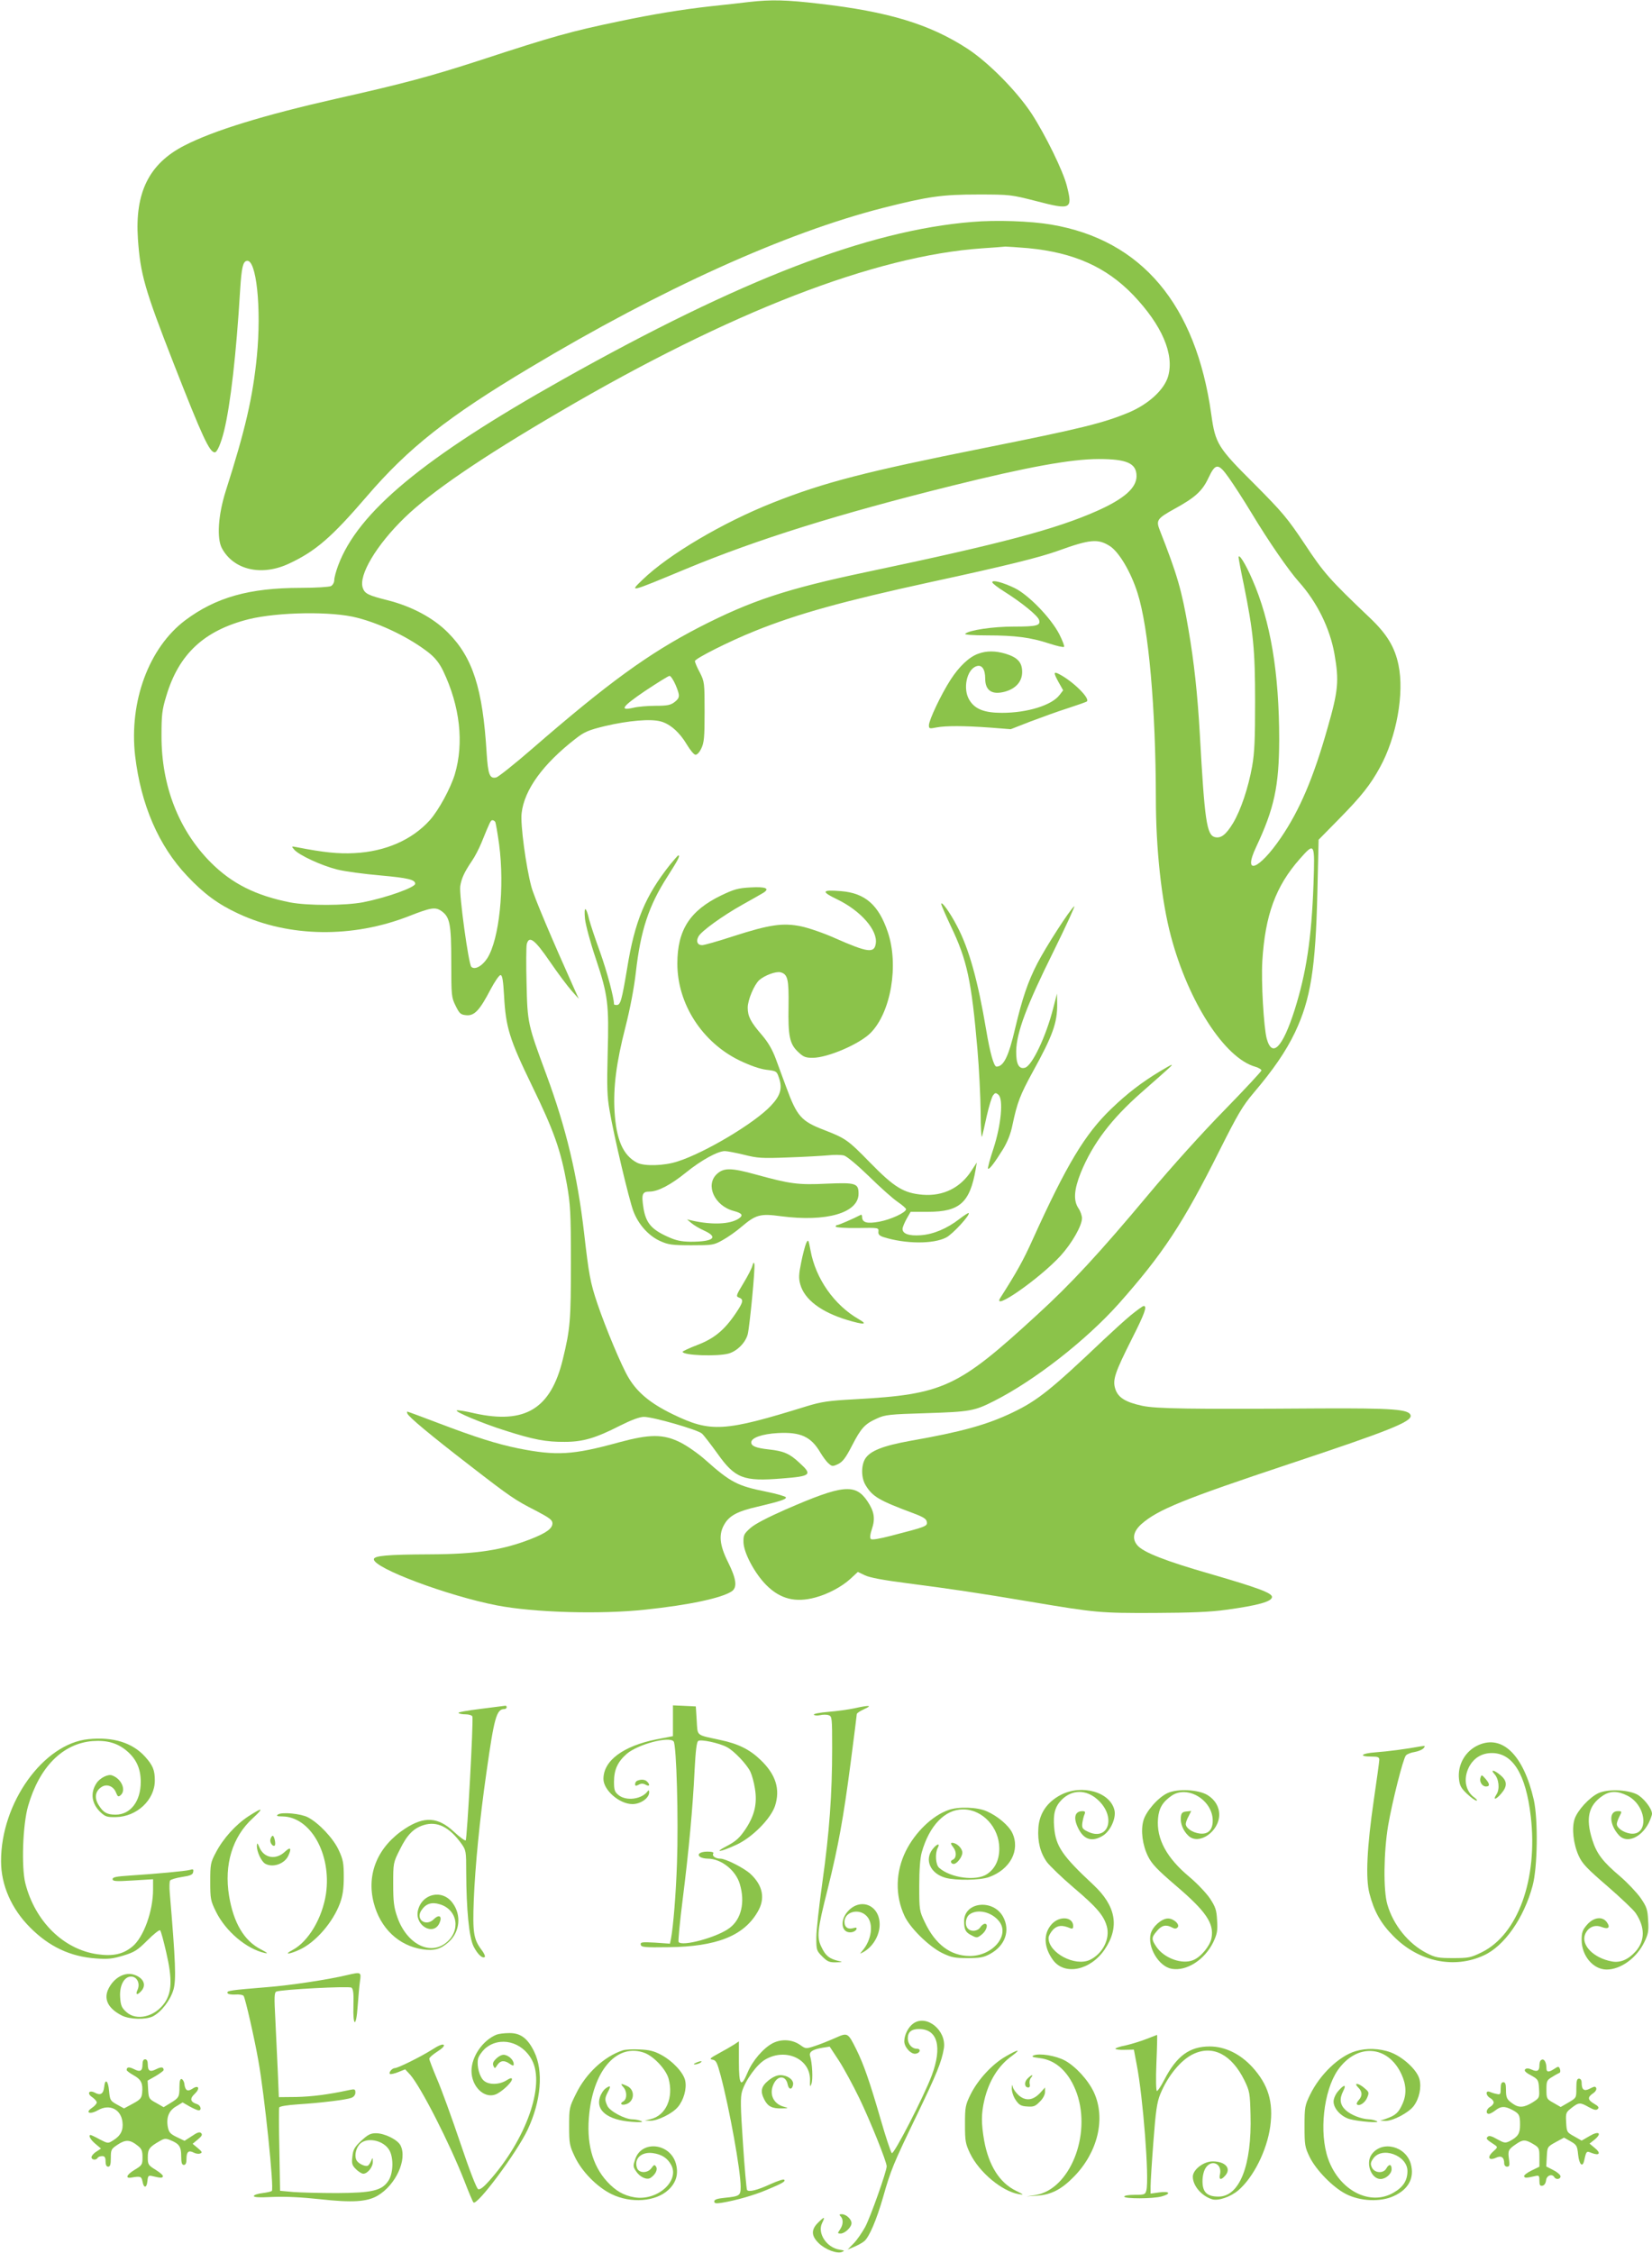<?xml version="1.0" standalone="no"?>
<!DOCTYPE svg PUBLIC "-//W3C//DTD SVG 20010904//EN"
 "http://www.w3.org/TR/2001/REC-SVG-20010904/DTD/svg10.dtd">
<svg version="1.0" xmlns="http://www.w3.org/2000/svg"
 width="939pt" height="1280pt" viewBox="0 0 939 1280"
 preserveAspectRatio="xMidYMid meet">
<g transform="translate(0,1280) scale(0.1,-0.1)"
fill="#8bc34a" stroke="none">
<path d="M4260 12789 c-41 -5 -138 -16 -215 -24 -171 -19 -334 -46 -525 -86
-274 -57 -375 -85 -787 -220 -284 -92 -431 -132 -818 -219 -416 -94 -702 -182
-867 -267 -201 -103 -282 -267 -264 -531 14 -200 38 -285 203 -707 164 -419
204 -505 234 -505 13 0 35 50 53 123 36 148 69 434 91 800 8 127 16 161 38
165 54 11 84 -267 57 -543 -23 -231 -65 -415 -177 -765 -43 -136 -52 -270 -21
-326 67 -123 226 -159 381 -86 150 70 241 148 442 382 237 276 462 453 924
729 751 450 1457 769 2011 910 257 65 333 76 540 76 182 0 187 -1 332 -38 196
-51 206 -46 172 87 -21 84 -121 288 -200 410 -85 129 -246 292 -366 370 -214
139 -449 210 -841 255 -187 22 -273 24 -397 10z"/>
<path d="M5525 11539 c-591 -48 -1316 -327 -2330 -897 -787 -442 -1160 -751
-1273 -1055 -12 -32 -22 -69 -22 -82 0 -14 -8 -29 -19 -35 -11 -5 -86 -10
-173 -10 -291 0 -481 -54 -655 -184 -207 -156 -320 -462 -285 -770 33 -278
133 -511 296 -683 95 -101 175 -160 289 -213 290 -136 652 -141 974 -14 123
48 147 52 182 28 48 -34 56 -73 56 -289 0 -193 1 -202 25 -250 22 -45 29 -50
61 -53 46 -4 76 29 137 146 24 45 49 82 57 82 10 0 15 -29 20 -117 10 -181 30
-246 159 -512 125 -257 163 -365 198 -559 20 -114 23 -159 23 -447 0 -328 -4
-376 -46 -548 -68 -281 -214 -370 -501 -307 -50 12 -95 19 -101 17 -18 -6 145
-74 275 -115 160 -51 231 -65 338 -64 103 0 175 21 314 92 66 33 112 50 136
50 52 0 306 -73 330 -95 11 -10 50 -61 87 -112 101 -143 149 -161 368 -143
166 13 174 21 99 89 -55 52 -90 67 -174 76 -73 8 -100 19 -100 40 0 26 61 48
151 53 129 7 189 -20 242 -111 14 -23 34 -51 46 -61 20 -18 23 -19 55 -4 26
13 43 35 79 105 52 101 73 123 142 154 45 21 72 24 280 30 247 8 273 12 385
69 231 117 522 344 709 553 251 283 365 455 573 871 103 205 131 253 193 326
112 132 184 236 236 345 89 188 117 365 127 797 l7 297 116 118 c128 130 179
195 233 294 94 171 139 420 105 581 -21 102 -66 176 -163 268 -228 217 -261
254 -370 419 -99 148 -125 179 -285 340 -209 208 -223 230 -246 396 -87 625
-396 992 -910 1079 -118 20 -313 27 -450 15z m320 -149 c259 -25 443 -107 596
-266 163 -171 234 -335 199 -461 -22 -77 -111 -159 -225 -207 -145 -60 -270
-91 -820 -201 -675 -135 -909 -195 -1202 -311 -283 -112 -592 -294 -740 -437
-77 -74 -80 -75 247 61 408 169 866 312 1510 472 423 105 676 152 835 152 160
0 215 -24 215 -97 0 -67 -70 -129 -225 -198 -235 -104 -540 -185 -1310 -347
-456 -96 -657 -163 -951 -314 -288 -149 -518 -316 -949 -690 -99 -86 -191
-159 -204 -163 -38 -9 -47 16 -55 139 -22 366 -79 543 -220 684 -83 84 -208
150 -344 184 -108 27 -129 37 -140 70 -25 71 77 243 238 399 148 144 434 340
881 601 969 568 1791 886 2399 929 63 4 124 9 135 10 11 0 70 -4 130 -9z
m1140 -1305 c25 -35 83 -124 127 -197 100 -166 213 -329 271 -394 103 -115
176 -263 202 -409 27 -154 22 -209 -40 -424 -79 -279 -157 -463 -264 -620
-125 -184 -220 -220 -141 -53 103 219 130 345 131 608 0 381 -49 675 -153 912
-38 88 -77 150 -78 126 0 -6 13 -77 30 -157 54 -268 64 -368 64 -662 0 -214
-3 -291 -17 -370 -22 -122 -64 -247 -108 -321 -40 -66 -69 -89 -104 -80 -46
12 -58 94 -85 581 -13 231 -33 414 -65 600 -38 223 -64 311 -163 563 -22 56
-15 66 84 121 117 64 158 101 193 176 40 85 56 85 116 0z m-679 -386 c53 -32
122 -148 160 -269 63 -197 103 -653 104 -1165 0 -289 32 -582 85 -782 99 -375
307 -696 481 -744 19 -6 34 -15 34 -21 0 -5 -93 -105 -207 -222 -121 -123
-303 -324 -434 -481 -280 -335 -443 -511 -635 -686 -450 -413 -531 -451 -1035
-479 -150 -8 -190 -14 -275 -40 -468 -145 -544 -150 -760 -45 -126 61 -201
123 -251 207 -39 64 -131 284 -178 423 -40 119 -48 164 -75 400 -38 328 -102
595 -215 901 -105 284 -107 290 -112 516 -3 109 -2 209 1 223 13 52 45 28 132
-99 45 -66 101 -140 123 -165 l41 -46 -25 55 c-130 290 -229 523 -245 583 -30
113 -63 354 -55 417 15 133 121 279 308 424 49 38 72 48 167 71 132 31 259 42
316 26 53 -14 108 -63 148 -131 18 -30 39 -56 48 -58 9 -2 23 12 34 35 16 33
19 62 19 208 0 167 -1 172 -27 224 -16 29 -28 58 -28 65 0 14 196 113 341 171
241 97 499 169 1004 279 417 90 615 139 720 177 180 65 225 69 291 28z m-4275
-409 c140 -36 300 -115 407 -199 36 -29 59 -58 81 -103 96 -201 119 -410 66
-588 -25 -81 -92 -204 -142 -260 -101 -112 -252 -178 -428 -187 -91 -5 -176 4
-325 33 -35 7 -35 7 -17 -14 29 -32 155 -90 243 -112 43 -11 155 -26 248 -34
155 -14 196 -24 196 -47 0 -21 -163 -79 -295 -105 -104 -20 -317 -20 -416 -1
-196 39 -331 107 -450 226 -183 183 -282 437 -281 721 0 117 3 147 27 225 71
239 215 373 469 437 168 41 474 46 617 8z m1808 -379 c27 -64 27 -75 -5 -100
-22 -17 -41 -21 -108 -21 -44 0 -101 -5 -125 -11 -83 -19 -66 6 65 95 71 47
133 86 140 86 6 0 21 -22 33 -49z m-1024 -781 c3 -5 13 -63 22 -127 32 -244 1
-539 -67 -647 -30 -46 -72 -68 -91 -49 -16 16 -70 412 -63 458 7 45 24 81 66
143 17 24 41 71 55 105 48 118 52 127 62 127 5 0 13 -4 16 -10z m4651 -352
c-11 -310 -41 -506 -108 -718 -68 -212 -127 -273 -158 -161 -17 65 -32 323
-25 440 16 262 76 426 213 581 85 96 86 94 78 -142z"/>
<path d="M5640 9492 c0 -6 30 -29 68 -53 96 -60 190 -136 198 -161 10 -32 -11
-38 -144 -38 -118 0 -254 -20 -276 -41 -6 -5 45 -9 125 -9 161 0 248 -12 352
-46 43 -14 81 -23 85 -19 4 3 -9 36 -27 72 -49 94 -176 224 -254 262 -69 33
-127 48 -127 33z"/>
<path d="M5561 9086 c-52 -18 -109 -72 -158 -148 -53 -82 -123 -229 -123 -259
0 -19 3 -20 43 -12 52 10 157 10 307 -1 l115 -9 110 43 c61 23 157 58 214 76
58 19 107 36 109 39 18 18 -78 113 -156 154 -34 18 -35 10 -6 -43 l27 -48 -20
-26 c-44 -59 -183 -102 -328 -102 -100 0 -154 21 -185 73 -39 63 -15 175 41
192 30 10 49 -17 49 -71 0 -68 39 -93 111 -74 63 17 99 58 99 112 0 55 -26 83
-95 104 -57 17 -108 17 -154 0z"/>
<path d="M3809 7888 c-141 -178 -201 -321 -244 -588 -31 -185 -38 -210 -60
-210 -8 0 -15 2 -15 4 0 38 -41 190 -79 296 -27 74 -55 158 -62 185 -18 77
-31 80 -24 5 4 -36 31 -137 61 -225 70 -209 76 -259 68 -540 -5 -192 -3 -246
11 -325 25 -147 111 -508 135 -571 28 -75 86 -140 152 -170 47 -21 68 -24 178
-24 119 0 127 1 177 29 29 16 78 50 109 77 80 68 106 75 223 59 259 -34 441
19 441 128 0 59 -16 64 -179 57 -165 -8 -208 -2 -405 52 -141 39 -183 39 -222
2 -66 -62 -13 -180 96 -209 49 -13 57 -25 28 -44 -49 -32 -151 -36 -263 -11
l-30 7 25 -21 c14 -12 46 -31 73 -43 83 -38 52 -63 -78 -63 -55 1 -83 7 -131
29 -91 41 -122 78 -136 159 -13 82 -8 97 34 97 48 0 122 39 208 109 84 68 179
121 220 121 14 0 64 -10 110 -21 75 -19 101 -21 250 -15 91 3 193 9 227 12 34
4 75 3 90 -1 16 -4 76 -54 143 -119 63 -62 136 -127 163 -145 26 -18 47 -36
47 -41 0 -19 -87 -59 -152 -71 -71 -13 -98 -5 -98 28 0 8 -3 13 -7 11 -44 -23
-126 -58 -133 -58 -6 0 -10 -4 -10 -9 0 -5 54 -9 123 -8 120 2 122 2 120 -20
-2 -16 5 -24 30 -32 124 -39 282 -40 355 -2 37 19 138 129 128 139 -2 2 -26
-13 -53 -34 -71 -55 -149 -87 -219 -92 -67 -5 -104 8 -104 36 0 9 11 35 23 57
l23 40 99 0 c180 0 238 52 271 243 l6 37 -30 -46 c-63 -98 -161 -146 -277
-137 -108 9 -161 41 -299 182 -127 130 -139 138 -262 186 -130 50 -154 77
-215 243 -17 45 -43 117 -59 160 -20 54 -44 95 -79 136 -64 74 -81 106 -81
156 0 44 37 131 66 157 31 27 94 50 120 44 42 -11 48 -40 46 -193 -3 -169 6
-215 55 -260 29 -28 42 -33 82 -33 85 0 267 78 330 142 115 117 161 385 97
573 -52 154 -129 221 -266 232 -110 9 -115 -2 -21 -47 134 -65 230 -175 219
-250 -8 -57 -44 -53 -230 29 -64 29 -152 59 -195 68 -103 21 -179 10 -384 -56
-86 -28 -166 -51 -178 -51 -27 0 -36 22 -21 49 15 30 139 119 250 181 52 29
105 59 118 67 40 25 15 36 -72 31 -71 -4 -93 -10 -168 -46 -177 -86 -248 -196
-248 -387 0 -228 140 -446 353 -550 61 -29 114 -48 153 -53 58 -7 59 -8 72
-47 20 -59 8 -100 -46 -157 -91 -98 -376 -268 -531 -317 -76 -25 -189 -28
-230 -7 -80 42 -118 130 -128 291 -8 137 10 278 62 480 27 106 49 223 59 310
27 238 73 379 180 545 61 96 74 120 61 120 -2 0 -23 -24 -46 -52z"/>
<path d="M5350 7664 c0 -6 25 -63 54 -125 93 -193 118 -310 152 -704 9 -104
17 -263 18 -352 0 -89 4 -152 8 -140 3 12 16 65 27 118 12 53 28 105 35 115
12 16 16 17 31 4 29 -24 16 -170 -28 -305 -20 -60 -34 -112 -31 -115 7 -6 37
33 86 112 24 40 43 86 53 137 27 128 44 171 115 301 114 206 140 280 139 385
l-1 60 -22 -85 c-41 -160 -119 -323 -159 -336 -35 -11 -52 20 -51 94 2 107 60
260 212 566 73 148 126 264 118 257 -27 -22 -162 -232 -210 -325 -54 -105 -85
-197 -126 -369 -37 -159 -65 -217 -106 -217 -15 0 -37 79 -59 211 -47 278 -97
459 -166 589 -40 77 -89 144 -89 124z"/>
<path d="M6596 6715 c-105 -63 -190 -128 -280 -215 -149 -143 -253 -316 -447
-744 -53 -118 -92 -187 -182 -328 -56 -86 221 106 342 238 64 71 121 170 121
213 0 14 -9 40 -20 56 -30 45 -25 106 13 202 68 166 173 305 346 457 173 152
176 155 170 156 -3 0 -31 -16 -63 -35z"/>
<path d="M4582 5736 c-6 -14 -19 -63 -28 -108 -14 -68 -15 -91 -5 -126 24 -85
117 -156 265 -201 96 -29 123 -28 67 4 -139 80 -245 230 -274 391 -12 63 -13
65 -25 40z"/>
<path d="M4277 5610 c-3 -14 -26 -59 -51 -100 -42 -70 -44 -75 -26 -82 28 -10
25 -26 -17 -88 -65 -97 -124 -145 -218 -181 -47 -18 -85 -36 -85 -39 0 -21
197 -28 262 -10 48 14 95 61 108 109 11 43 43 374 38 399 -3 12 -6 10 -11 -8z"/>
<path d="M6428 5328 c-35 -29 -103 -91 -153 -138 -300 -285 -377 -347 -519
-415 -146 -70 -291 -110 -576 -160 -162 -29 -235 -58 -263 -104 -23 -40 -22
-108 3 -149 40 -66 77 -87 270 -159 59 -22 76 -33 78 -50 4 -24 -3 -27 -201
-78 -69 -18 -111 -25 -117 -19 -7 7 -4 27 6 57 20 59 13 100 -25 157 -69 103
-141 95 -465 -46 -100 -44 -174 -82 -200 -105 -37 -33 -41 -41 -40 -81 1 -60
64 -178 130 -244 79 -79 166 -101 279 -70 71 19 150 61 199 106 l42 39 40 -19
c26 -13 106 -28 239 -45 247 -32 404 -55 700 -105 375 -63 396 -65 705 -64
209 1 318 5 410 18 183 25 260 47 260 73 0 22 -76 51 -348 130 -258 74 -382
123 -416 162 -33 37 -25 80 22 122 93 82 241 142 842 342 569 189 695 240 688
275 -7 35 -99 42 -518 40 -742 -5 -928 -2 -1008 15 -97 21 -138 48 -153 97
-16 51 -1 93 95 284 72 142 88 186 67 186 -6 0 -38 -24 -73 -52z"/>
<path d="M2316 4768 c9 -20 130 -121 349 -290 239 -185 263 -201 383 -262 76
-40 92 -52 92 -71 0 -29 -34 -54 -120 -88 -163 -64 -311 -87 -578 -88 -239 -1
-317 -8 -317 -28 0 -51 421 -208 699 -262 211 -41 591 -52 846 -24 246 26 429
65 488 103 34 22 28 70 -19 165 -50 99 -56 162 -19 221 28 46 76 71 187 96
127 30 164 42 160 53 -1 5 -52 20 -112 32 -164 33 -202 53 -344 179 -41 37
-106 82 -144 101 -97 48 -173 48 -350 0 -261 -72 -355 -77 -571 -34 -122 25
-243 63 -458 145 -92 35 -170 64 -173 64 -2 0 -2 -6 1 -12z"/>
<path d="M2732 3091 c-74 -9 -130 -19 -126 -23 4 -5 22 -8 41 -8 18 0 36 -6
38 -12 7 -19 -30 -696 -38 -704 -3 -4 -34 18 -67 49 -90 84 -168 89 -277 18
-155 -101 -221 -256 -179 -421 37 -145 142 -245 278 -265 65 -10 104 1 149 42
63 57 73 153 21 222 -59 80 -176 52 -197 -46 -17 -84 89 -144 123 -69 17 38
-1 52 -31 23 -45 -46 -107 -3 -72 49 25 38 58 49 104 35 103 -30 122 -152 35
-220 -93 -73 -224 -3 -276 148 -19 54 -23 87 -23 186 0 120 0 122 38 197 41
84 78 121 136 139 76 23 145 -11 213 -105 27 -38 28 -43 28 -165 1 -211 16
-368 42 -420 23 -45 51 -71 64 -59 3 4 -5 22 -19 40 -45 60 -51 97 -44 283 8
193 33 454 72 725 44 311 57 360 102 360 7 0 13 5 13 10 0 6 -3 9 -7 9 -5 -1
-68 -9 -141 -18z"/>
<path d="M3825 3024 l0 -88 -93 -18 c-190 -38 -302 -121 -302 -225 0 -64 91
-143 165 -143 46 0 95 34 95 67 0 11 -3 14 -8 7 -32 -46 -121 -59 -166 -23
-22 18 -26 28 -26 76 0 68 21 114 73 159 64 54 241 101 266 70 16 -20 28 -439
19 -691 -6 -176 -21 -360 -34 -429 l-6 -29 -85 6 c-74 4 -84 3 -81 -12 3 -14
22 -16 158 -14 272 3 427 64 506 200 45 75 31 150 -40 216 -35 33 -141 87
-171 87 -28 0 -49 15 -41 29 5 7 -6 11 -33 11 -42 0 -63 -16 -40 -31 8 -5 27
-9 42 -9 76 0 159 -66 182 -144 31 -103 9 -199 -57 -249 -68 -53 -273 -109
-291 -80 -3 5 7 113 23 239 35 277 58 525 68 737 6 114 12 161 21 166 16 10
119 -12 162 -35 40 -20 114 -98 134 -140 9 -19 21 -62 26 -96 14 -85 -2 -153
-54 -231 -34 -50 -54 -68 -107 -96 -78 -40 -35 -34 58 9 89 42 192 146 217
219 31 95 5 179 -82 262 -61 59 -127 92 -228 113 -142 31 -129 20 -135 111
l-5 80 -65 3 -65 3 0 -87z"/>
<path d="M4855 3094 c-33 -7 -99 -16 -147 -20 -49 -4 -85 -11 -82 -16 3 -5 19
-6 35 -3 16 4 38 4 49 0 19 -6 20 -14 20 -188 0 -262 -16 -478 -55 -757 -19
-135 -35 -278 -35 -319 0 -70 1 -74 34 -107 29 -29 41 -34 78 -33 39 1 40 2
13 8 -52 13 -72 29 -95 77 -29 58 -25 96 35 333 60 242 89 401 130 715 19 147
35 272 35 277 0 6 19 18 43 29 49 22 28 23 -58 4z"/>
<path d="M503 2919 c-256 -25 -498 -362 -497 -694 0 -135 59 -270 165 -376
108 -109 229 -166 375 -176 67 -5 94 -2 154 16 65 20 81 30 138 87 36 36 68
61 72 57 5 -4 20 -61 35 -126 35 -151 32 -226 -9 -286 -55 -79 -159 -105 -217
-53 -27 24 -33 37 -36 83 -5 67 22 119 62 119 34 0 53 -39 37 -75 -14 -29 -2
-33 21 -7 30 33 14 72 -36 91 -57 22 -124 -17 -154 -86 -23 -56 5 -106 79
-144 45 -23 137 -25 177 -5 48 25 99 91 117 152 16 56 12 157 -21 549 -3 33
-2 65 2 71 5 6 35 15 68 20 47 7 61 13 63 28 3 16 0 18 -19 12 -26 -7 -189
-22 -341 -32 -76 -5 -98 -9 -98 -20 0 -13 18 -14 115 -8 l115 7 0 -59 c0 -123
-54 -271 -117 -323 -53 -44 -111 -57 -200 -44 -193 28 -354 187 -409 403 -23
92 -15 334 16 440 64 221 196 354 366 368 82 6 142 -11 195 -56 54 -46 79
-101 79 -176 0 -110 -58 -186 -143 -186 -49 0 -70 12 -96 54 -26 41 -20 80 16
103 30 20 69 5 83 -33 9 -22 13 -24 25 -14 34 28 6 94 -48 113 -23 9 -70 -15
-89 -45 -36 -55 -27 -116 23 -164 27 -25 37 -29 87 -28 120 2 222 98 222 208
0 59 -11 86 -56 136 -72 79 -181 113 -321 99z"/>
<path d="M8405 2886 c-76 -33 -121 -112 -112 -194 4 -38 13 -53 46 -84 22 -21
46 -38 53 -38 7 0 2 7 -10 16 -53 37 -66 108 -32 175 27 51 72 79 130 79 119
0 193 -120 221 -360 41 -356 -73 -671 -279 -772 -61 -30 -74 -33 -162 -33 -84
0 -101 3 -150 28 -104 53 -190 159 -224 276 -24 80 -21 297 4 448 24 139 85
380 101 399 6 8 29 17 50 20 21 4 44 13 51 22 11 13 9 14 -17 10 -81 -15 -188
-29 -258 -34 -81 -6 -97 -24 -21 -24 35 0 44 -3 44 -18 0 -9 -14 -112 -31
-227 -39 -268 -48 -446 -25 -533 26 -101 65 -171 137 -243 143 -145 345 -187
514 -108 116 53 227 212 276 394 29 104 32 379 7 490 -58 252 -177 370 -313
311z"/>
<path d="M8494 2721 c26 -28 32 -86 12 -116 -23 -35 -3 -31 28 6 35 41 33 71
-5 103 -35 30 -60 35 -35 7z"/>
<path d="M8415 2699 c-7 -22 10 -49 31 -49 23 0 23 14 -1 42 -23 26 -24 27
-30 7z"/>
<path d="M3623 2683 c-7 -2 -13 -11 -13 -19 0 -12 4 -12 20 -4 14 8 26 8 40 0
22 -12 27 -1 8 18 -12 12 -33 14 -55 5z"/>
<path d="M6029 2602 c-78 -41 -122 -106 -127 -189 -5 -77 11 -140 49 -193 16
-21 84 -87 152 -145 130 -110 171 -158 188 -219 20 -71 -23 -156 -96 -191 -85
-40 -235 40 -235 124 0 12 12 33 26 48 25 25 52 27 97 8 13 -5 17 -2 17 12 0
52 -76 60 -121 12 -50 -54 -47 -133 7 -206 66 -88 212 -58 293 61 86 127 65
247 -65 368 -175 163 -213 218 -222 325 -7 78 5 119 43 158 59 58 137 59 202
2 112 -98 64 -245 -59 -181 -26 13 -29 20 -26 47 3 18 8 40 13 50 5 13 2 17
-12 17 -45 0 -54 -39 -23 -100 32 -63 78 -76 138 -40 43 26 76 98 67 143 -22
105 -185 152 -306 89z"/>
<path d="M6635 2612 c-53 -25 -122 -104 -136 -156 -16 -57 -5 -139 26 -202 21
-43 51 -75 156 -165 175 -149 221 -217 205 -301 -8 -43 -60 -107 -103 -124
-63 -27 -166 10 -210 75 -29 43 -29 53 3 90 27 33 52 38 86 20 14 -8 23 -8 31
0 16 16 -21 51 -54 51 -36 0 -86 -44 -98 -85 -21 -77 46 -189 120 -201 84 -14
186 51 235 151 22 47 26 65 22 124 -3 59 -9 76 -40 124 -21 31 -73 86 -117
123 -130 108 -188 216 -179 330 5 61 26 96 78 132 88 60 228 -22 233 -136 2
-58 -25 -86 -76 -79 -41 6 -77 31 -77 54 0 8 7 28 16 44 l15 30 -28 -3 c-22
-2 -29 -9 -31 -32 -4 -36 13 -78 43 -106 59 -56 175 24 175 120 0 45 -24 85
-66 111 -52 32 -172 38 -229 11z"/>
<path d="M9085 2612 c-51 -24 -119 -98 -135 -147 -17 -52 -7 -142 23 -208 20
-45 47 -73 163 -173 76 -66 149 -135 161 -153 54 -80 54 -157 0 -218 -41 -46
-87 -66 -135 -57 -104 19 -177 93 -152 155 17 39 53 56 93 41 38 -15 52 -4 31
26 -25 36 -75 30 -113 -13 -26 -30 -31 -44 -31 -87 0 -90 66 -168 142 -168 80
0 170 65 214 155 23 47 26 65 22 124 -3 62 -8 77 -43 128 -22 31 -75 87 -117
123 -97 82 -133 128 -158 209 -38 121 -21 194 59 248 43 29 85 29 141 1 113
-57 124 -233 14 -215 -39 7 -74 32 -74 54 0 8 7 27 15 43 15 29 15 30 -10 30
-52 0 -47 -79 8 -138 44 -47 125 -13 168 70 10 21 19 44 19 53 0 30 -49 92
-87 111 -56 27 -167 30 -218 6z"/>
<path d="M5390 2516 c-91 -32 -188 -126 -241 -232 -59 -119 -62 -253 -8 -369
31 -68 139 -174 214 -211 52 -25 71 -29 145 -29 72 0 92 4 130 25 84 47 113
132 72 209 -56 104 -222 86 -222 -24 0 -48 8 -64 43 -81 28 -15 32 -15 56 4
28 21 41 62 19 62 -7 0 -19 -9 -26 -20 -14 -22 -51 -27 -70 -8 -20 20 -14 65
10 82 46 32 125 13 167 -40 63 -80 -38 -198 -168 -197 -109 1 -195 66 -255
193 -30 63 -31 69 -31 205 0 90 5 158 14 190 43 153 132 245 235 245 111 0
206 -103 206 -222 0 -66 -24 -115 -70 -146 -61 -41 -207 -22 -272 36 -20 17
-24 82 -8 113 16 29 -5 24 -29 -7 -48 -61 -13 -139 74 -163 59 -16 195 -14
246 4 121 43 179 153 133 251 -20 42 -83 96 -145 123 -52 24 -163 28 -219 7z"/>
<path d="M1414 2482 c-74 -48 -146 -128 -187 -207 -30 -56 -32 -67 -32 -165 0
-99 2 -109 33 -172 55 -111 173 -211 277 -234 22 -4 15 1 -23 21 -95 49 -155
151 -180 304 -29 177 19 335 134 440 66 61 59 65 -22 13z"/>
<path d="M1580 2491 c-11 -8 -6 -11 25 -11 160 -2 280 -214 248 -439 -21 -139
-100 -273 -192 -321 -52 -27 -15 -24 44 4 90 42 188 155 228 264 15 42 21 81
21 147 0 78 -3 98 -28 152 -30 67 -114 156 -176 188 -40 21 -148 31 -170 16z"/>
<path d="M1537 2350 c-5 -18 14 -45 25 -35 7 8 -3 55 -12 55 -4 0 -10 -9 -13
-20z"/>
<path d="M1460 2312 c0 -34 26 -89 48 -101 44 -24 110 0 131 46 20 44 12 52
-20 22 -51 -48 -118 -36 -144 24 -12 28 -14 29 -15 9z"/>
<path d="M5418 2305 c21 -27 19 -63 -4 -72 -15 -5 -9 -23 7 -23 18 0 49 40 49
64 0 25 -32 56 -58 56 -10 0 -8 -7 6 -25z"/>
<path d="M4824 1946 c-54 -54 -43 -133 17 -124 12 2 24 9 27 17 3 9 -1 11 -15
7 -32 -10 -53 3 -53 35 0 57 81 79 125 34 42 -41 31 -136 -24 -199 -15 -18
-15 -18 4 -8 55 29 95 95 95 158 0 107 -103 153 -176 80z"/>
<path d="M1975 1579 c-108 -26 -326 -59 -456 -69 -208 -17 -231 -20 -226 -33
2 -7 20 -10 44 -9 23 2 44 -2 48 -8 10 -17 60 -234 84 -370 34 -190 90 -725
76 -738 -3 -3 -27 -9 -52 -12 -26 -3 -48 -10 -50 -16 -3 -8 28 -10 109 -6 74
3 167 -2 268 -13 182 -20 266 -15 326 20 104 61 170 206 131 285 -16 33 -91
70 -140 70 -31 0 -46 -8 -84 -43 -38 -36 -46 -50 -50 -89 -5 -40 -2 -50 20
-72 14 -14 33 -26 42 -26 24 0 55 38 54 68 0 25 -1 25 -9 6 -5 -12 -13 -25
-19 -28 -12 -8 -52 10 -63 28 -14 21 -8 63 13 90 38 48 142 28 174 -34 23 -45
20 -130 -8 -171 -37 -55 -91 -68 -293 -69 -94 0 -205 3 -246 6 l-76 7 -4 231
c-3 127 -3 236 -1 242 2 7 46 14 106 18 136 9 275 26 304 37 14 5 23 17 23 30
0 19 -4 21 -32 15 -125 -27 -216 -38 -303 -40 l-100 -1 -6 145 c-4 80 -10 214
-14 297 -7 127 -6 153 6 158 34 12 414 32 427 22 10 -8 13 -35 11 -101 -4
-124 16 -127 24 -4 4 51 9 114 13 141 8 53 6 54 -71 36z"/>
<path d="M5192 1304 c-29 -20 -52 -65 -52 -102 0 -33 39 -76 66 -70 25 4 30
28 6 28 -29 0 -52 27 -52 59 0 36 20 53 64 53 105 0 133 -101 72 -264 -45
-120 -216 -452 -227 -441 -6 6 -35 93 -64 194 -62 214 -96 311 -137 394 -49
98 -49 98 -121 66 -34 -15 -86 -36 -114 -45 -52 -17 -53 -17 -84 5 -45 32
-106 36 -156 11 -54 -28 -116 -100 -144 -168 -37 -88 -49 -72 -49 62 l0 116
-27 -18 c-16 -10 -55 -33 -87 -50 -50 -27 -56 -33 -36 -36 20 -3 26 -15 46
-89 51 -192 114 -543 114 -633 0 -51 -5 -54 -92 -63 -41 -4 -58 -10 -58 -20 0
-12 9 -13 43 -8 79 13 182 42 257 74 89 37 107 48 97 57 -4 4 -37 -7 -75 -24
-78 -36 -127 -48 -136 -34 -3 6 -14 125 -23 265 -14 204 -15 262 -5 295 20 65
85 155 134 182 116 66 255 1 252 -118 -1 -39 0 -42 8 -22 10 25 5 117 -7 157
-8 25 12 39 72 49 l39 6 52 -79 c28 -43 80 -139 116 -213 64 -133 156 -362
156 -388 0 -28 -92 -288 -122 -344 -17 -31 -46 -74 -65 -93 l-35 -36 38 16
c21 9 47 23 58 33 28 25 69 122 105 247 44 155 58 190 191 465 114 237 142
304 155 382 16 101 -97 195 -173 142z"/>
<path d="M2822 1240 c-78 -32 -142 -124 -142 -206 0 -88 71 -158 136 -134 34
13 94 68 94 87 0 9 -10 7 -32 -7 -41 -25 -99 -26 -127 -2 -25 20 -42 83 -34
124 3 15 21 41 39 58 83 73 212 42 268 -65 75 -144 -34 -450 -242 -684 -32
-36 -53 -53 -64 -49 -9 4 -48 103 -102 264 -48 142 -107 305 -132 362 -24 57
-44 109 -44 115 0 7 21 25 46 41 28 18 42 32 36 38 -6 6 -31 -4 -66 -27 -63
-40 -194 -105 -212 -105 -15 0 -36 -25 -28 -33 4 -3 24 1 47 10 l40 16 28 -30
c61 -69 226 -392 310 -608 23 -60 46 -114 50 -118 19 -23 248 285 308 413 77
164 91 334 37 444 -37 76 -78 106 -142 105 -27 0 -59 -4 -72 -9z"/>
<path d="M6515 1215 c-33 -13 -86 -29 -117 -36 -32 -6 -58 -15 -58 -19 0 -4
24 -7 52 -6 l53 1 16 -85 c36 -183 72 -648 55 -714 -6 -24 -10 -26 -66 -26
-33 0 -60 -4 -60 -10 0 -13 164 -13 213 1 55 15 47 31 -13 23 l-50 -7 0 43 c0
23 7 137 16 253 13 172 20 223 39 269 43 105 119 197 190 229 111 51 216 -5
288 -150 30 -62 32 -73 35 -196 8 -287 -62 -465 -182 -465 -65 0 -91 25 -91
87 0 30 7 59 18 76 34 52 96 23 81 -38 -7 -29 6 -33 29 -7 38 41 3 82 -70 82
-52 0 -113 -47 -113 -87 0 -51 49 -109 109 -128 35 -11 105 13 150 51 86 74
162 226 181 362 19 139 -11 238 -102 338 -69 75 -155 117 -242 117 -115 0
-188 -54 -258 -189 -18 -35 -37 -64 -42 -64 -5 0 -7 66 -3 160 4 88 5 160 4
159 -1 0 -29 -11 -62 -24z"/>
<path d="M3540 1151 c-106 -35 -209 -130 -266 -247 -38 -76 -39 -81 -39 -183
0 -99 2 -111 32 -174 40 -85 127 -173 209 -213 111 -54 252 -43 324 25 45 42
58 93 41 151 -34 114 -193 131 -230 24 -13 -38 -13 -44 3 -68 22 -35 62 -53
83 -40 28 18 43 48 32 64 -8 13 -12 12 -26 -8 -21 -30 -71 -30 -82 0 -19 53
24 94 90 85 51 -7 84 -29 105 -69 47 -91 -82 -204 -210 -182 -60 10 -106 36
-155 89 -86 94 -120 224 -101 392 28 251 163 396 315 339 53 -21 120 -93 135
-145 30 -109 -14 -210 -102 -231 l-33 -8 30 -1 c42 -1 126 40 158 78 33 39 51
103 42 148 -8 45 -70 112 -136 148 -41 22 -69 29 -123 31 -39 2 -82 0 -96 -5z"/>
<path d="M7704 1146 c-94 -29 -201 -132 -257 -246 -30 -62 -32 -71 -32 -180 0
-107 2 -119 29 -175 37 -75 133 -173 206 -210 81 -42 197 -47 272 -12 84 38
119 103 97 183 -29 102 -165 135 -223 53 -35 -50 -2 -139 51 -139 30 0 63 29
63 56 0 29 -15 31 -30 4 -16 -30 -67 -27 -82 5 -9 19 -8 29 6 49 48 74 196 21
196 -69 0 -53 -24 -91 -78 -122 -134 -79 -309 11 -373 192 -52 148 -26 384 54
502 108 156 286 145 363 -22 28 -60 30 -116 5 -170 -21 -47 -38 -63 -88 -81
l-38 -13 31 -1 c42 0 130 46 159 84 32 42 46 107 33 154 -14 52 -92 124 -162
151 -64 24 -140 26 -202 7z"/>
<path d="M5714 1115 c-77 -45 -156 -132 -197 -214 -30 -61 -32 -73 -32 -171 0
-96 3 -110 29 -165 52 -107 180 -214 276 -231 32 -5 31 -4 -15 19 -93 45 -155
143 -181 285 -17 99 -17 152 1 230 26 110 80 197 159 253 54 40 32 36 -40 -6z"/>
<path d="M2824 1107 c-20 -18 -25 -29 -20 -43 8 -18 9 -18 23 4 18 26 40 28
71 6 18 -12 22 -12 22 -1 0 20 -22 44 -47 51 -14 5 -30 -1 -49 -17z"/>
<path d="M5875 1122 c-14 -7 -6 -10 34 -15 95 -11 170 -83 212 -201 83 -239
-41 -545 -234 -577 l-52 -8 57 4 c82 5 141 35 213 109 135 138 181 330 113
478 -32 69 -103 147 -165 181 -52 28 -144 43 -178 29z"/>
<path d="M810 1071 c0 -38 -13 -45 -48 -27 -28 14 -42 13 -42 -5 0 -4 18 -18
40 -30 43 -24 53 -46 48 -100 -3 -29 -10 -38 -53 -61 l-50 -27 -40 22 c-38 21
-40 25 -45 77 -5 60 -23 74 -28 22 -4 -38 -21 -49 -52 -32 -34 18 -48 -4 -16
-25 14 -10 26 -23 26 -30 0 -7 -12 -20 -26 -30 -43 -28 -14 -41 33 -14 65 37
130 6 139 -66 6 -48 -10 -79 -52 -105 -30 -19 -30 -19 -77 5 -25 14 -49 25
-52 25 -15 0 -1 -27 27 -50 l32 -27 -27 -18 c-15 -9 -27 -24 -27 -31 0 -16 26
-19 35 -4 3 6 15 10 26 10 14 0 19 -7 19 -30 0 -20 5 -30 15 -30 11 0 15 12
15 50 0 47 2 51 40 76 44 29 70 28 113 -7 22 -17 27 -29 27 -65 0 -42 -2 -46
-45 -72 -45 -27 -55 -50 -19 -44 53 9 58 7 64 -22 7 -40 24 -39 28 3 3 30 6
33 30 27 46 -11 55 -11 58 -1 2 6 -17 22 -41 37 -42 26 -45 30 -45 71 0 47 9
59 67 92 27 16 35 17 63 5 49 -20 60 -37 60 -91 0 -37 4 -49 15 -49 10 0 15
10 15 34 0 41 12 51 41 36 11 -6 28 -9 37 -5 13 5 11 10 -13 30 l-30 25 30 25
c22 18 27 27 18 36 -8 8 -22 4 -52 -17 l-42 -27 -44 21 c-37 18 -45 27 -51 57
-10 55 6 94 48 118 l36 22 40 -23 c22 -12 45 -22 51 -22 19 0 12 28 -8 35 -39
12 -44 31 -15 58 33 31 24 54 -12 30 -28 -18 -41 -11 -46 26 -1 14 -9 26 -15
29 -9 2 -13 -11 -13 -45 0 -57 -3 -62 -52 -92 l-38 -23 -42 24 c-41 22 -43 26
-46 75 l-3 52 46 26 c25 15 45 30 45 34 0 18 -14 19 -42 5 -35 -18 -48 -11
-48 27 0 19 -5 29 -15 29 -10 0 -15 -10 -15 -29z"/>
<path d="M8757 1093 c-4 -3 -7 -17 -7 -29 0 -30 -13 -37 -45 -22 -18 8 -29 8
-36 1 -7 -7 2 -18 33 -34 41 -23 43 -26 46 -76 3 -51 2 -53 -37 -78 -47 -29
-77 -32 -111 -8 -35 24 -40 33 -40 81 0 31 -4 42 -15 42 -11 0 -15 -11 -15
-36 0 -32 -2 -36 -22 -31 -13 2 -31 8 -40 12 -26 10 -23 -21 2 -35 11 -6 20
-17 20 -25 0 -8 -9 -19 -20 -25 -22 -12 -27 -40 -7 -40 6 0 23 9 37 20 31 24
52 25 93 4 42 -22 47 -30 47 -86 0 -50 -12 -68 -59 -93 -25 -12 -31 -11 -71
11 -31 18 -46 22 -54 14 -11 -11 -8 -15 41 -47 17 -12 16 -14 -11 -38 -35 -32
-24 -53 18 -34 30 14 46 2 46 -33 0 -10 7 -18 16 -18 14 0 16 7 11 43 -7 48
-4 55 40 85 39 27 53 27 97 1 34 -20 36 -24 36 -75 l0 -54 -45 -22 c-25 -12
-44 -27 -42 -33 4 -10 12 -10 60 1 25 6 27 4 27 -26 0 -25 4 -31 18 -28 10 2
18 14 20 31 3 27 34 39 47 17 9 -15 35 -12 35 5 0 8 -18 24 -40 35 l-41 21 3
56 c3 55 3 56 50 82 l48 26 37 -21 c35 -20 38 -26 43 -75 6 -58 26 -77 35 -32
12 53 12 53 44 40 43 -16 52 0 16 29 l-30 25 29 23 c44 37 23 51 -29 20 l-45
-26 -42 24 c-42 23 -43 25 -46 80 -3 54 -1 57 31 82 41 32 49 32 98 4 30 -16
42 -19 51 -10 8 8 3 16 -20 29 -38 22 -40 37 -8 59 14 9 22 22 19 30 -4 11
-10 11 -35 -2 -34 -18 -48 -8 -48 34 0 13 -6 22 -15 22 -12 0 -15 -13 -15 -55
0 -54 0 -54 -44 -80 l-45 -26 -40 23 c-40 22 -41 25 -41 76 0 48 2 54 33 72
17 11 36 21 41 23 5 2 6 11 3 21 -7 17 -9 17 -32 2 -32 -21 -45 -20 -45 3 0
39 -17 61 -33 44z"/>
<path d="M3955 1080 c-13 -6 -15 -9 -5 -9 8 0 22 4 30 9 18 12 2 12 -25 0z"/>
<path d="M4367 979 c-41 -34 -47 -61 -22 -109 20 -38 44 -50 97 -49 42 1 42 1
12 10 -61 17 -85 76 -54 134 24 45 67 42 77 -7 6 -32 26 -33 31 -1 4 27 -32
53 -73 53 -19 0 -44 -11 -68 -31z"/>
<path d="M5840 990 c-20 -20 -17 -50 5 -50 8 0 11 8 8 20 -3 11 0 27 7 35 18
22 3 18 -20 -5z"/>
<path d="M3543 942 c22 -24 22 -68 0 -81 -23 -12 -11 -25 16 -16 48 15 52 82
6 103 -36 17 -41 15 -22 -6z"/>
<path d="M5751 934 c0 -18 9 -46 22 -65 19 -28 30 -35 65 -37 36 -3 47 1 72
27 18 17 30 40 30 55 l0 26 -27 -30 c-40 -43 -81 -49 -121 -16 -17 15 -33 37
-35 49 -3 16 -5 14 -6 -9z"/>
<path d="M7720 940 c24 -24 25 -47 3 -72 -9 -10 -14 -21 -10 -24 13 -13 46 9
58 38 12 29 11 32 -15 54 -34 30 -65 33 -36 4z"/>
<path d="M3443 935 c-12 -8 -27 -31 -33 -50 -25 -76 45 -130 180 -140 51 -4
69 -2 55 4 -11 5 -34 10 -51 10 -44 1 -129 47 -142 77 -15 33 -15 43 3 78 19
35 15 40 -12 21z"/>
<path d="M7606 919 c-15 -17 -26 -43 -26 -59 0 -39 41 -84 89 -99 52 -15 185
-25 156 -12 -11 5 -31 10 -44 10 -44 2 -103 25 -132 52 -33 31 -37 64 -14 109
20 39 4 38 -29 -1z"/>
<path d="M4778 208 c17 -17 15 -49 -4 -76 -14 -20 -14 -22 4 -22 24 0 62 36
62 59 0 23 -31 51 -55 51 -15 0 -16 -3 -7 -12z"/>
<path d="M4649 171 c-39 -39 -38 -74 4 -115 37 -37 106 -63 134 -50 15 6 13 8
-12 12 -75 10 -131 93 -102 152 19 38 13 38 -24 1z"/>
</g>
</svg>
